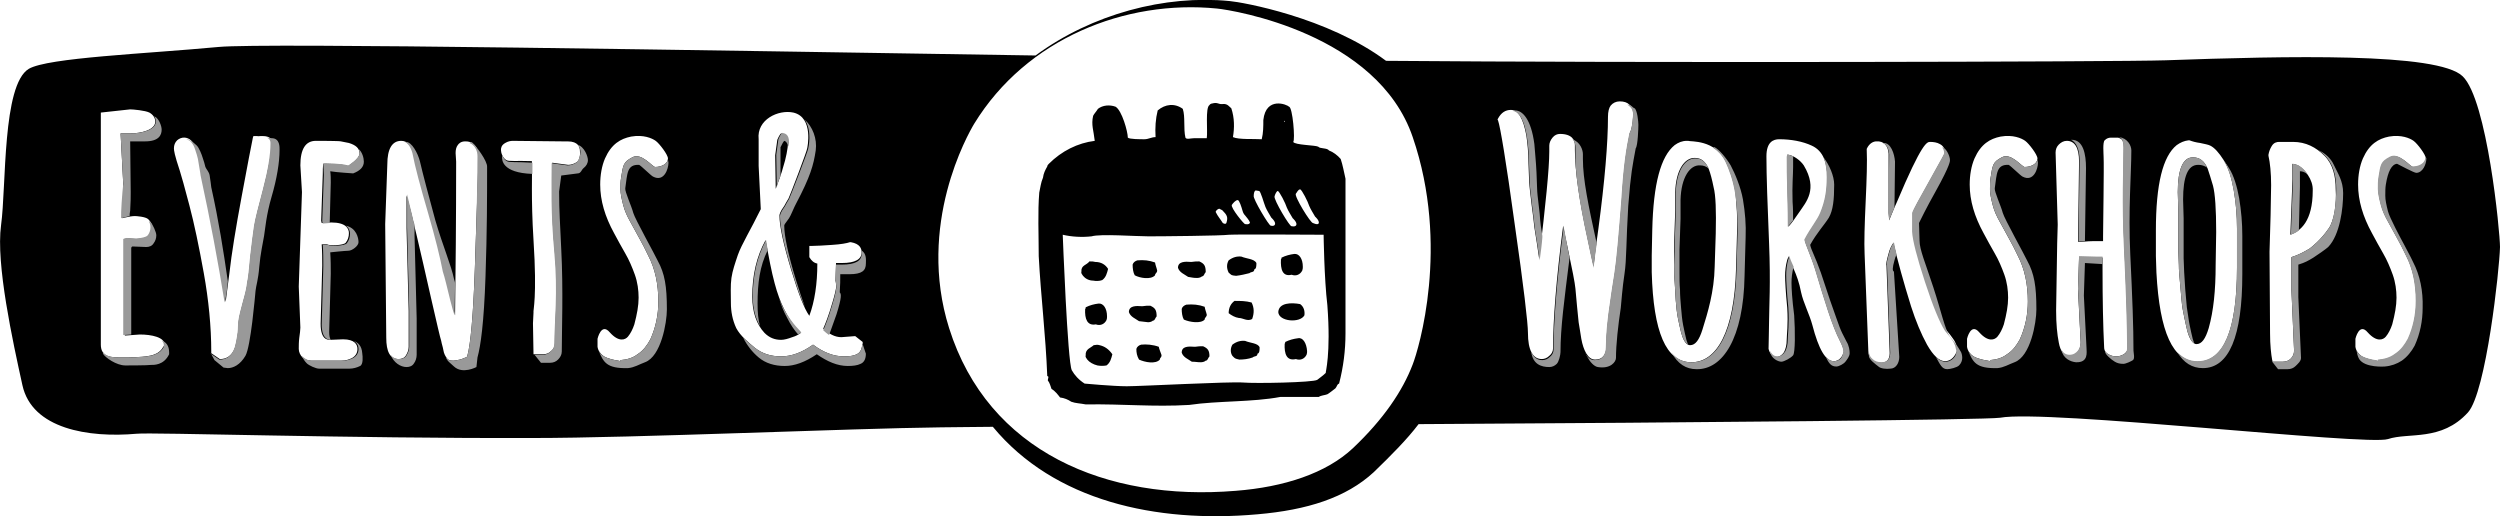 <?xml version="1.0" encoding="utf-8"?>
<!-- Generator: Adobe Illustrator 24.3.0, SVG Export Plug-In . SVG Version: 6.00 Build 0)  -->
<svg version="1.1" id="Layer_1" xmlns="http://www.w3.org/2000/svg" xmlns:xlink="http://www.w3.org/1999/xlink" x="0px" y="0px"
	 viewBox="0 0 468.6 96.8" style="enable-background:new 0 0 468.6 96.8;" xml:space="preserve">
<style type="text/css">
	.st0{display:none;fill:#999999;}
	.st1{fill:#999999;}
</style>
<path d="M338.1,31c-0.6-0.9-1.9-1.9-3-2l-0.1,0.5c0,1.5,0,3.9,0.1,7c0.1,2.6,0.1,4.6,0.1,6c0.6-0.6,1.2-1.5,2.1-2.8
	C338.5,37.9,340.8,35.5,338.1,31z M413.8,31.6c-0.6-1.4-1.5-2.1-2.7-2.1H411c-1.8,0-2.8,2.2-2.8,6.5l0.1,3.5l0,5.8
	c0,0.5,0,1.1,0,1.7l0.1,2.6c0,1.1,0.1,2.1,0.2,3.2c0.1,1.1,0.2,2.2,0.3,3.4c0.1,1.2,0.3,2.3,0.5,3.2s0.4,1.9,0.6,2.7
	c0.3,1.1,0.9,2.4,1.7,2.4c1,0,1.7-1,2.3-3c0.9-3.2,1.3-7.1,1.3-11.8l0.1-6.2c0-4.3-0.2-7.2-0.6-8.7
	C414.4,33.5,414.1,32.4,413.8,31.6z M320.3,31.7c-0.6-1.4-1.4-2.1-2.6-2.1l-0.1,0c-1.8,0-3.5,2.2-3.6,6.5l0,3.5l-0.2,5.8
	c0,0.5,0,1.1,0,1.7l0,2.6c0,1.1,0,2.2,0.1,3.2c0.1,1.1,0.1,2.2,0.2,3.4c0.1,1.2,0.2,2.3,0.4,3.3c0.2,1,0.4,1.9,0.6,2.7
	c0.3,1.1,0.8,2.4,1.7,2.4c1,0,1.7-1,2.3-2.9c1-3.2,2.2-7.1,2.3-11.8l0.2-6.2c0.1-4.3,0-7.2-0.4-8.7
	C320.9,33.6,320.6,32.5,320.3,31.7z M147,58c-0.7-1.4-1.3-3-1.8-4.9c-0.6-2.2-1.1-4.9-1.7-8.1c-1.7,3.1-2.5,6.6-2.5,10.6
	c0,2.9,0.8,5.2,2.3,6.8c0.9,0.9,1.9,1.3,3.1,1.3c0.6,0,1.3-0.2,2.1-0.5c0.7-0.2,1.2-0.5,1.6-0.8c-0.2-0.2-0.5-0.6-1-1.1
	C148.4,60.5,147.7,59.4,147,58z M461.6,14.3c-4.6-4.5-33-3.8-55.7-3c-8.6,0.3-100.6,0.5-146.1,0.1c-11-8.2-27-11-29.3-11.2
	c-12.1-1.2-25.8,2.4-36.4,10.2C130.6,9.4,49.6,8,41,8.8c-13.9,1.3-32,2-35.6,4.1c-5,3-4.2,22-5.2,29.3c-1,7.3,2.2,21.8,4,30
	c1.8,8.2,12.4,9.9,21.4,9.1c2.8-0.3,39.7,0.9,74.2,0.8c19.2,0,59.4-1.8,76.6-2c3,0,6.2-0.1,9.7-0.1c11.5,13.9,30.6,18.1,49.6,16.4
	c9.3-0.8,16.6-3.1,21.8-7.9c3.3-3.2,6.2-6.1,8.4-9c53.1-0.3,106.3-0.8,109-1.2c8.6-1.6,68.8,5.3,72.7,4c3.9-1.3,10,0.5,15-5
	c3.4-3.8,5.9-26.8,6-31C468.6,43.5,466.2,18.7,461.6,14.3z M30.6,65c-0.3,0.6-0.8,1.1-1.6,1.4c-0.8,0.4-2.6,0.5-2.8,0.5
	c-0.5,0-1.2,0.1-2,0.1h-1.9c-1.7,0-2.7-0.3-3.1-1.1c-0.2-0.3-0.3-0.8-0.3-1.3V21.1l5.5-0.6c0.5,0,2.8,0.2,3.6,0.6
	c0.7,0.4,1.1,1,1.1,1.7c0,1.6-2.8,2.2-4.6,2.2L22.8,25c-0.1,0-0.2,0-0.2,0l0.5,9.5c0,0.8,0,2-0.1,3.5c-0.1,1.2-0.1,2.2-0.1,2.9
	c0.1,0,0.3-0.1,0.4-0.1c0.9-0.2,1.5-0.3,2-0.3c0.2,0,2,0.1,2.5,0.6c0.4,0.4,0.7,0.9,0.7,1.5c0,0.6-0.2,1.1-0.5,1.5
	c-0.5,0.6-2.1,0.7-2.4,0.7h0l-1.5-0.1c-0.3,0-0.5,0.1-0.7,0.2v18c2.7-0.2,2.8-0.2,2.8-0.2c2.2,0,4.7,0.5,4.7,2L30.6,65z M49.4,35.3
	c-0.9,3.4-1.5,5.7-1.7,7c-0.2,1.2-0.4,3.1-0.7,5.5c-0.2,2.4-0.4,4.2-0.6,5.1c-0.1,1-0.4,2.2-0.8,3.6c-0.4,1.4-0.6,2.4-0.7,2.8
	c-0.1,0.5-0.2,1.1-0.2,1.8c0,0.8-0.1,1.4-0.2,2c-0.1,0.6-0.2,1.2-0.4,1.9c-0.6,1.9-1.9,2.3-2.8,2.3h-0.1l-1.6-1.1v-0.2
	c0-4.8-0.5-9.8-1.4-14.8c-0.9-5-1.8-9.3-2.7-12.7c-0.9-3.4-1.5-5.6-1.8-6.5c-1-3-1.1-3.8-1.1-4.2c0-0.6,0.2-1.1,0.6-1.5
	c0.8-0.7,1.9-0.7,2.7,0.1c0.4,0.4,0.7,0.9,0.9,1.6c0.2,0.6,0.4,1.2,0.5,1.7c0.1,0.5,0.2,1.1,0.3,1.8c0.1,0.7,0.2,1.1,0.2,1.3
	c1.8,8.3,3.3,16.3,4.5,23.8c0.2-1.4,0.4-3.3,0.7-5.4c0.4-3.6,1.2-8.5,2.3-14.4c1.1-5.9,1.8-9.6,2.1-11l0.1-0.3h1.7
	c1.5,0,1.8,0.7,1.8,1.2C50.8,29,50.3,31.9,49.4,35.3z M60.5,32.7l-0.3,8.6c0,0,0,0.2,0.1,0.5l1.8-0.1c0,0,0,0,0,0
	c2.7,0,3.3,1.1,3.3,2c0,0.7-0.2,1.3-0.6,1.8c-0.4,0.5-3,0.6-3.5,0.3h-1c0.1,1.4,0.1,2.7,0.1,4l-0.3,10.9c0,3,1.3,3,1.8,3l2.4-0.1h0
	c2.2,0,2.7,1,2.7,1.8c0,0.7-0.3,1.3-1,1.7c-0.6,0.3-1.2,0.5-2,0.5h-5.7c-0.6,0-1.1-0.2-1.6-0.6c-0.4-0.4-0.7-1-0.7-1.6
	c0-0.6,0-1.3,0.1-2.1c0.1-0.8,0.2-1.4,0.2-1.9l-0.3-7.7L56.6,36l-0.3-5c0-3.1,1-4.6,2.9-4.6c0.5,0,4.4,0,4.7,0.1
	c0.5,0.1,1,0.2,1.5,0.3c1.3,0.4,2,1,2,2c0,1-2.1,2.3-2.1,2.3l-0.1,0c-1.2-0.4-4.4-0.4-4.6-0.4C60.5,31.3,60.5,32,60.5,32.7z
	 M89,50.5c-0.3,8.7-0.8,14-1.4,16.2l-0.1,0.2L87.3,67c-0.1,0-0.2,0.1-0.5,0.2c-0.3,0.1-0.5,0.2-0.6,0.2c-0.5,0.1-0.9,0.2-1.2,0.2
	c-0.6,0-1-0.1-1.2-0.4c-0.3-0.4-0.6-0.9-0.7-1.6c-0.1-0.6-0.3-1.1-0.4-1.7c-0.2-0.6-0.8-3.2-1.9-8c-2.1-9.3-3.6-15.8-4.6-19.3v6.2
	l0.4,15.5V65c0,0.6-0.2,1.1-0.5,1.6c-0.3,0.5-0.8,0.7-1.4,0.7c-1.6,0-2.3-1.4-2.3-4L72.2,42l0.4-11.2c0-2.9,0.9-4.4,2.6-4.4
	c1.1,0,1.8,0.8,2.3,2.3c0.5,2.6,1.5,6.3,2.9,11.1c1.4,4.8,2.3,8.5,2.8,11.1c0.4,1.2,0.8,3,1.4,5.4c0.2,1,0.5,2,0.7,2.8
	c0.1-8.1,0.2-17.8,0.2-28.8l-0.1-1.6c0-0.6,0.1-1.1,0.4-1.5c0.2-0.3,0.6-0.7,1.4-0.7c0.6,0,1,0.1,1.4,0.4c0.7,0.5,1.1,1.3,1.1,2.3
	C89.5,34.8,89.3,41.9,89,50.5z M108.1,30.4c-0.5,0.3-1,0.5-1.6,0.5l-3-0.4l0,0.3c0,3.7-0.2,8.9,0.5,16.4c0.7,7.5,0,13.3,0,17.1
	c0,0.6-0.2,1.1-0.7,1.5c-0.4,0.4-0.9,0.6-1.5,0.6H100l-0.1-5.8l0.1-2c-0.1-0.5,0.7-2.7,0-13.6c-0.5-8-0.2-12.6-0.3-14.8
	c-2.9-0.1-4.4,0.1-4.8-0.2c-0.7-0.4-1-1.4-1-1.9c0-0.4,0.1-0.9,0.8-1.3c0.5-0.3,1-0.4,1.4-0.4l9.4,0.1l0.9,0c2,0,2.3,1.1,2.3,1.8
	C108.8,29.1,108.6,30.1,108.1,30.4z M122.8,31.3c-0.5,0-2.6-2.8-4.3-1.8c-1.7,0.9-1.7,1.4-2.1,3.9c-0.1,0.6-0.1,1.3-0.1,2.1
	c0,0.8,0.2,1.7,0.5,2.9c0.3,1.2,0.8,2.2,1.3,3.1c0.5,0.9,1.1,2,1.7,3.1c0.6,1.1,1.2,2.2,1.7,3.3c1.3,2.5,1.9,5.4,1.9,8.6
	c0,2.5-0.5,4.9-1.5,7.1c-0.6,1.1-1.3,2.1-2.4,2.8c-0.9,0.7-2,1-3.2,1.1v0.2l-0.4-0.1c-0.8-0.1-2-0.4-2.7-0.8
	c-0.7-0.5-1.1-1.1-1.2-1.8l0-1.5c0,0,0.7-3.1,2.3-1.2c1.7,1.9,2.9,1.4,3.4,0.8c0.5-0.6,0.9-1.4,1.2-2.3c0.5-1.9,0.8-3.5,0.8-5
	c0-1.4-0.2-2.9-0.7-4.3c-0.5-1.4-1.1-2.8-1.8-4c-0.7-1.2-1.4-2.5-2.1-3.8c-1.7-3.1-2.6-6.1-2.6-9.1c0-1.8,0.3-3.5,0.9-4.9
	c1.2-2.7,2.9-3.7,4.9-4.1c2.3-0.4,3.9,0.3,4.6,0.8c0.7,0.5,2.3,2.6,2.3,3.3C125.2,30.7,124,31.3,122.8,31.3z M161.6,64.5
	c0,1.2-0.6,1.7-1,1.9c-0.6,0.3-1.4,0.4-2.4,0.4c-1.9,0-3.8-0.7-5.8-2.2c-2.1,1.5-4.1,2.2-6,2.2c-1.9,0-3.5-0.5-4.9-1.6
	c-1.3-1.1-2.7-2.2-3.5-3.7c-0.7-1.5-1-3.1-1-4.7c0-1.6-0.1-3.3,0.1-4.7c0.2-1.4,0.7-2.8,1.2-4.3c0.7-2,2.5-4.9,4.3-8.6l-0.4-8.1v-5
	c-0.4-3.7,3.7-5.6,6.5-5c3.9,0.9,2.6,6.7,2.6,6.7c0,0.4-3.2,8.8-3.5,9.4c-0.3,0.5-0.6,1-0.8,1.4c-0.8,1.1-0.9,1.6-0.9,1.8
	c0,1.9,0.7,5.3,2.2,10.2c1.3,4.3,2.4,7.2,3.4,8.6c1-2.7,1.5-6,1.5-9.8c-0.6-0.1-1.1-0.5-1.5-1.2l0-0.2v-1.9h0.4c1,0,2.3-0.1,3.9-0.2
	c1.6-0.1,2.7-0.3,3.3-0.5l0.1,0l0.1,0c1.7,0.3,2,1.2,2,1.9c0,1.3-1.2,2-3.7,2h-1.1c0,1-0.1,2.2-0.1,3.4c0,0,0,0,0,0
	c0.2,0.3,0.4,0.8-0.6,4.1c-0.7,2.4-1.3,3.9-1.7,4.8c1.1,1,2.2,1.6,3.4,1.6l2.6-0.2l1.4,1.1V64.5z M264.8,68.3
	c-1.9,5-5.5,10.3-11.2,15.7c-5,4.7-12.9,7.3-22,8c-24.2,2-46.4-7.3-53.7-30.5c-6.1-19.4,3.5-36.3,4.7-38.3
	c9.8-16,28.4-23.3,45.5-21.6c3.1,0.3,30.1,4.7,36.7,24.1C271.8,46.1,265.9,65.5,264.8,68.3z M305.5,24.9c-0.6,3-1.1,5.9-1.5,12.5
	c-0.5,6.5-0.9,11.1-1.3,13.7c-0.4,2.6-0.7,4.4-0.8,5.3c-0.5,3.3-0.8,6.2-0.8,8.6c0,0.7-0.2,1.3-0.5,1.7c-0.4,0.5-0.9,0.7-1.6,0.7
	c-0.7,0-1.2-0.4-1.7-1.2c-0.4-0.7-0.7-1.6-0.9-2.7c-0.2-1.1-0.3-2.1-0.5-3.1c-0.1-1-0.2-2-0.3-3c-0.1-1-0.2-2.1-0.3-3.3
	c-0.1-1.1-0.6-3.6-1.4-7.4c-0.4-1.8-0.7-3.3-0.9-4.4c-1.3,10-1.9,17.8-1.9,23c0,0.5-0.2,1-0.7,1.4c-0.4,0.4-0.9,0.6-1.4,0.6
	c-1.7,0-2.6-1.7-2.6-4.9c0-1.8-0.8-8.7-2.5-20.5c-1.6-11.7-2.7-18.2-3.1-19.3l-0.1-0.2l0.1-0.2c0.6-1.1,1.4-1.6,2.4-1.6
	c1.4,0,2.3,1.6,2.9,4.8c0.2,1.4,0.4,3.2,0.4,5.3c0.1,2.1,0.1,3.5,0.2,4.3c0.1,0.8,0.2,2,0.4,3.5c0.2,1.6,0.4,2.9,0.5,4.1
	c0.3,1.8,0.6,3.8,0.9,5.9c1.2-10.1,1.9-16.9,1.9-20.1v-1.1c0-0.5,0.2-1,0.6-1.5c0.4-0.5,0.9-0.7,1.4-0.7c2.3,0,2.8,1.2,2.8,2.1v0.9
	c0,3.8,0.8,9.5,2.4,16.7c0.4,2,0.8,3.7,1.1,5.1c0.2-1.9,0.5-4.2,0.9-7c1.2-9,1.8-16.1,1.8-21c0-1,0.2-1.7,0.5-2.1
	c0.4-0.5,1-0.8,1.7-0.8c0.8,0,1.4,0.2,1.8,0.6c0.5,0.4,0.7,0.9,0.7,1.5C306.2,21.4,306,24.1,305.5,24.9z M325.6,43.2l-0.2,7.2
	c-0.3,11.7-3.6,17.6-8.5,17.5c-4.6-0.1-7-5.6-7.3-16.9c0-1,0-2.1,0-3.1l0.1-4.8c0.2-8.7,1.6-13.8,4.2-15.9c0.7-0.5,1.4-0.8,2.3-0.8
	l0.1,0l0.1,0c0.5,0.2,5-0.3,7.1,3.9c0.7,1.5,1.4,3.4,1.8,5.8C325.5,38.5,325.7,40.9,325.6,43.2z M345,67.1c-0.3,0.4-0.8,0.6-1.3,0.6
	c-1.5,0-2.8-2.2-4-6.8c-0.5-1.9-1.7-4.2-2.1-6.1c-0.7-3.7-2.1-5.5-2.4-6.8c0,0.2-0.1,0.5-0.2,0.7c-0.3,1.1-0.4,2.1-0.4,3
	c0,0.9,0.1,3,0.4,6c0.2,3.1-0.1,5.1-0.1,6c0,1-0.2,1.7-0.5,2.3c-0.4,0.6-0.9,0.9-1.4,0.9c-0.5,0-1.2-0.3-1.5-1.5
	c0-1.6,0.1-3.4,0.1-5.5c0-2.1,0.3-6.9,0-14.2c-0.3-7.3-0.5-12.8-0.5-16.4c0-2.7,1.3-3.2,2.4-3.2c2.2,0,4.4,0.4,6.1,1.2
	c2.2,1,2.9,3.3,2.9,6c0,2.8-0.4,4.6-1.2,6.6c-0.6,1.5-1.8,2.8-3,5.1c0.2,1,1.2,3,2,5.6c1.8,6,3.2,10.6,4.6,13.3
	c0.4,0.8,0.7,1.5,0.7,2C345.5,66.3,345.3,66.8,345,67.1z M366,67.1c-0.4,0.4-0.9,0.6-1.4,0.6c-1.1,0-2.2-1-3.4-3.1
	c-1.1-2-2.1-4.4-3-7.2c-1.4-4.5-2.5-8.5-3.3-11.9c-0.4,0.6-0.7,1.2-0.9,2c-0.4,1.4-0.5,2-0.4,2.3l0.6,16.4c0,1.1-0.5,1.8-1.6,1.8
	c-0.7,0-1.3-0.2-1.7-0.6c-0.5-0.4-0.7-0.9-0.7-1.6l-0.7-18.2c-0.1-2.2,0-5.5,0.2-9.8c0.2-4.3,0.3-7.5,0.2-9.7l0-0.2
	c0.5-1.1,1.3-1.4,1.8-1.4c1.4-0.1,2.2,0.8,2.3,2.3l0,0L354,39.9l0.1,1.4c0.3-0.7,0.7-1.8,1.4-3.3c4.8-11.4,5.7-11.4,6.3-11.4
	c0.6,0,1.3,0.1,1.8,0.4c0.6,0.3,0.9,0.8,1,1.5c0,0.2,0,0.2-2.9,5.4c-1.8,3.2-2.9,5.2-3.1,5.8l0,3.5c0.1,1.7,0.9,4.8,2.4,9.4
	c1.5,4.6,2.8,7.7,3.7,9.1c0.1,0.2,0.4,0.5,0.8,1c0.4,0.6,0.8,1,1,1.5c0.2,0.4,0.3,0.9,0.4,1.4C366.6,66.3,366.4,66.7,366,67.1z
	 M379.5,31.3c-0.5,0-2.6-2.8-4.3-1.8c-1.7,0.9-1.7,1.4-2.1,3.9c-0.1,0.6-0.1,1.3-0.1,2.1c0,0.8,0.2,1.7,0.5,2.9
	c0.3,1.2,0.8,2.2,1.3,3.1c0.5,0.9,1.1,2,1.7,3.1c0.6,1.1,1.2,2.2,1.7,3.3c1.3,2.5,1.9,5.4,1.9,8.6c0,2.5-0.5,4.9-1.5,7.1
	c-0.6,1.1-1.3,2.1-2.4,2.8c-0.9,0.7-2,1-3.2,1.1v0.2l-0.4-0.1c-0.8-0.1-2-0.4-2.7-0.8c-0.7-0.5-1.1-1.1-1.2-1.8l0-1.5
	c0,0,0.7-3.1,2.3-1.2c1.7,1.9,2.9,1.4,3.4,0.8c0.5-0.6,0.9-1.4,1.2-2.3c0.5-1.9,0.8-3.5,0.8-5c0-1.4-0.2-2.9-0.7-4.3
	c-0.5-1.4-1.1-2.8-1.8-4c-0.7-1.2-1.4-2.5-2.1-3.8c-1.7-3.1-2.6-6.1-2.6-9.1c0-1.8,0.3-3.5,0.9-4.9c1.2-2.7,2.9-3.7,4.9-4.1
	c2.3-0.4,3.9,0.3,4.6,0.8c0.7,0.5,2.3,2.6,2.3,3.3C381.9,30.7,380.7,31.3,379.5,31.3z M398.1,66.4c-0.4,0.2-0.8,0.4-1.4,0.4
	c-0.5,0-1-0.1-1.5-0.4c-0.7-0.4-0.8-0.9-0.8-1.3c-0.2-4-0.3-8.9-0.3-14.7l0-2.1c-0.3,0-0.6,0-1,0l-3.4-0.1l-0.2,6.1l0.5,9.9
	c0,0.7-0.2,1.3-0.5,1.7c-0.4,0.5-0.9,0.8-1.6,0.8c-1,0-1.7-0.8-2-2.5c-0.3-1.5-0.5-3.5-0.5-6l0.2-12.6l0.1-3.5l-0.4-13.5
	c0-0.6,0.2-1.1,0.6-1.5c0.4-0.4,0.9-0.7,1.5-0.7c1.5,0,2.3,1.3,2.3,3.9v0l-0.2,15c0.7,0.1,1.6-0.1,2.8-0.1h1.9v-0.9
	c0-1.8,0.2-13.1,0.1-14.9c0-0.6-0.2-2.7,0.2-3.1c0.4-0.4,0.8-0.5,1.2-0.5c0.2,0,0.5,0,0.6,0c0.2,0,0.4,0,0.6,0
	c0.2,0,0.4,0.1,0.6,0.2c0.4,0.2,0.6,0.8,0.6,1.7c0,4.2-0.3,10.6,0.1,18.9c0.4,8.3,0.6,14.7,0.6,18.9
	C398.8,65.7,398.5,66.1,398.1,66.4z M419.3,50.2c0,11.7-2.5,17.6-7.4,17.6c-4.6,0-7.1-5.5-7.7-16.7c0-1-0.1-2.1-0.1-3.1l0-4.8
	c0-8.7,1.3-13.9,3.9-16c0.7-0.5,1.4-0.8,2.2-0.9l0.1,0l0.1,0c0.5,0.2,1.2,0.4,2,0.5c0.9,0.2,1.5,0.3,1.9,0.5
	c0.8,0.4,1.6,1.3,2.5,2.7c0.9,1.4,1.5,3.4,1.9,5.7c0.4,2.3,0.6,4.7,0.6,7.1V50.2z M436.5,42.8c-1.5,2.2-3.2,3.5-3.6,3.8
	c-1,0.6-2.1,1.2-3.4,1.6v6.1l0.5,11.4c0,0.6-0.2,1.1-0.6,1.5c-0.4,0.4-0.9,0.6-1.5,0.6H426l-0.1-0.3c-0.2-1.1-0.4-2.8-0.4-5
	l-0.1-15.3l0.2-6.8l0.1-5.7c0-2.3-0.2-4.2-0.5-5.5l0-0.1l0-0.1c0.1-0.6,0.3-1.1,0.6-1.6c0.4-0.7,1-0.8,1.4-0.8h2.6
	c2.4,0,4.3,1,5.9,2.6c1.6,1.6,2.1,3.9,2.1,6.2C438,38.2,437.5,41.4,436.5,42.8z M452.3,31.3c-0.5,0-2.6-2.8-4.3-1.8
	c-1.7,0.9-1.7,1.4-2.1,3.9c-0.1,0.6-0.1,1.3-0.1,2.1c0,0.8,0.2,1.7,0.5,2.9c0.3,1.2,0.8,2.2,1.3,3.1c0.5,0.9,1.1,2,1.7,3.1
	c0.6,1.1,1.2,2.2,1.7,3.3c1.3,2.5,1.9,5.4,1.9,8.6c0,2.5-0.5,4.9-1.5,7.1c-0.6,1.1-1.3,2.1-2.4,2.8c-0.9,0.7-2,1-3.2,1.1v0.2
	l-0.4-0.1c-0.8-0.1-2-0.4-2.7-0.8c-0.7-0.5-1.1-1.1-1.2-1.8l0-1.5c0,0,0.7-3.1,2.3-1.2c1.7,1.9,2.9,1.4,3.4,0.8
	c0.5-0.6,0.9-1.4,1.2-2.3c0.5-1.9,0.8-3.5,0.8-5c0-1.4-0.2-2.9-0.7-4.3c-0.5-1.4-1.1-2.8-1.8-4c-0.7-1.2-1.4-2.5-2.1-3.8
	c-1.7-3.1-2.6-6.1-2.6-9.1c0-1.8,0.3-3.5,0.9-4.9c1.2-2.7,2.9-3.7,4.9-4.1c2.3-0.4,3.9,0.3,4.6,0.8c0.7,0.5,2.3,2.6,2.3,3.3
	C454.7,30.7,453.5,31.3,452.3,31.3z M430.9,31.1c-0.3-0.2-0.7-0.3-1.2-0.4v2.9l-0.4,10.4c1.9-0.7,4.2-2.5,4.2-8.3
	C433.6,33.6,431.9,31.7,430.9,31.1z M146.8,31.3c0.5-1.5,0.9-3.6,0.9-4.5c0-1.5-0.7-1.7-1.3-1.8c-0.2,0.2-0.4,0.5-0.7,1.2l-0.4,2.9
	l0.1,6.3C145.7,34.6,146.6,32.2,146.8,31.3z M217.2,65c-1.1-0.4-2.3-0.5-3.3-0.4c-0.4,0.1-0.8,0.4-0.9,0.8c0,0.7,0.1,1.3,0.5,2
	c1.1,0.5,3.1,0.9,3.9,0c0-0.4,0.4-0.4,0.3-0.9C217.5,65.9,217.3,65.5,217.2,65z M234.7,59.8c0.4-1.1,0.4-2.1-0.1-3.1
	c-1.1-0.3-2.1-0.3-3.2-0.3c-0.7,0.5-1.1,1.3-1.1,2.3c0.5,0.4,1.2,0.8,1.9,0.9C233,59.6,233.8,60.3,234.7,59.8z M233.4,63.9
	c-0.8-0.1-1.6,0.1-2.4,0.7c-0.4,0.7-0.4,1.5,0,2.1c0.5,0.5,0.4,0.5,1.3,0.7c0.8,0,1.7-0.1,2.5-0.4c0.3-0.3,0.9-0.1,0.9-0.7
	c0.4-0.1,0.4-0.7,0.4-1.2C235.8,64.3,234.3,64.3,233.4,63.9z M231.7,51.7c0.9-0.1,1.7-0.3,2.5-0.5c0.3-0.3,0.9-0.1,0.9-0.7
	c0.4-0.1,0.4-0.7,0.4-1.2c-0.4-0.8-1.9-0.8-2.8-1.2c-0.8-0.1-1.6,0.1-2.4,0.7c-0.4,0.7-0.4,1.5,0,2.3
	C230.9,51.6,230.7,51.6,231.7,51.7z M244.5,59.1c0.1-0.8-0.1-1.6-0.8-2.1c-1.6-0.3-4-0.3-4.1,1.5C239.7,60.3,243.7,60.6,244.5,59.1z
	 M249.1,28.2c-0.3-0.5-1.7-0.3-2-0.7c-0.5-0.3-4.4-0.3-4.7-0.9c0.4-0.3-0.1-6.6-0.8-6.6c-0.3-0.4-4.3-2-4.8,2.5c0,1.2,0,2.4-0.3,3.6
	c-1.5-0.1-4.3,0.1-5.4-0.4c0.3-1.7,0.3-3.6-0.3-5.4c-0.4-0.3-0.7-0.9-1.6-0.8s-0.9-0.4-2-0.1c-0.1,0-0.4,0.1-0.5,0.3
	c-0.8,0.5-0.3,4.8-0.5,6.2h-2.3c-0.7,0-1.5,0.3-1.7-0.1c-0.4-1.7,0-3.9-0.5-5.4c-1.5-1.1-3.3-0.9-4.7,0.3c-0.4,1.6-0.5,3.2-0.4,5
	c-0.8,0-1.3,0.4-2.1,0.4c-0.8,0-2.8,0-3.1-0.3c0-1.1-1.1-5.1-2.3-5.8c-1.1-0.4-2.4-0.3-3.3,0.4c-0.3,0.5-0.7,0.9-0.9,1.3
	c-0.4,1.7,0.1,2.8,0.3,4.7c-3.2,0.4-6.2,1.9-8.6,4.3c-0.1,0.1-0.3,0.3-0.3,0.5c-0.4,0.7-0.7,1.3-0.8,2.1c-0.4,0.9-0.5,1.9-0.7,2.8
	c-0.3,3.6-0.1,7.9-0.1,11.9c0.4,7.6,1.3,14.7,1.6,22.5c0.4,0,0.1,0.5,0.1,0.8c0.4,0.5,0.5,1.1,0.7,1.6c0.7,0.4,1.2,1.1,1.6,1.6
	c0.8,0.1,1.5,0.4,2.1,0.8c0.8,0.3,1.7,0.3,2.7,0.5c7.2-0.1,12.6,0.5,19.4,0.1c5.4-0.8,11.8-0.5,17.1-1.5h7.2
	c0.4-0.3,1.1-0.3,1.6-0.5c0.5-0.3,1.1-0.8,1.5-1.1c0.3-0.3,0.3-0.8,0.7-0.9c0.8-3.1,1.2-6.2,1.2-9.4V33.5c-0.3-1.3-0.5-2.5-0.9-3.7
	C250.7,29.1,249.9,28.5,249.1,28.2z M242.9,36.3c0.2-0.2,0.4-0.8,0.8-0.8c0.3,0,1.5,2.4,1.7,3.1c0.3,0.7,0.7,1.3,1.1,2
	c0,0,0.8,0.7,0.7,1.2c-0.1,0.5-1.1,0-1.1,0C245.7,41.9,242.5,36.7,242.9,36.3z M240.8,22.7c0.1,0.1-0.1,0.3-0.1,0.1
	S240.8,22.6,240.8,22.7z M239.5,35.8c0.3,0,1.5,2.4,1.7,3.1c0.3,0.7,0.7,1.3,1.1,2c0,0,0.8,0.7,0.7,1.2c-0.1,0.5-0.9,0.3-0.9,0.3
	c-0.3,0.2-3.4-5-3.2-5.6C239,36.4,239.3,35.8,239.5,35.8z M235.4,35.7l0.6,0.1c0.3,0,0.9,2.3,1.2,3c0.3,0.7,0.7,1.3,1.1,2
	c0,0,0.8,0.7,0.7,1.2c-0.1,0.5-0.8,0.3-0.8,0.3c-0.3,0.1-3.4-5.1-3.2-5.6C235,36.3,235.1,35.7,235.4,35.7z M230.9,38.4
	c0.2-0.3,0.7-0.9,1.1-0.9c0.3,0,0.7,1.3,0.9,2c0.1,0.4,0.3,0.7,0.5,0.9c0.3,0.4,0.7,0.8,0.9,1.3c-0.1,0.5-0.9,0.3-0.9,0.3
	C233.3,42.2,230.6,38.9,230.9,38.4z M228.7,39.2l0.4,0.2c0.9,0.9,1.1,1.3,0.8,2.3c-0.1,0.5-0.7,0.1-0.7,0.1c-0.5-0.8-0.9-1.2-1.3-2
	C227.7,39.6,228.5,38.9,228.7,39.2z M248.5,69.9c-0.5,0.5-1.1,0.9-1.6,1.3c-0.8,0.5-11.6,0.7-13.9,0.5s-19.3,0.7-21.8,0.7
	c-2.5,0-7.9-0.5-7.9-0.5c-1.1-0.7-1.9-1.6-2.4-2.5c-0.8-1.5-1.7-25.4-1.7-25.4c1.7,0.4,3.6,0.5,5.4,0.3c1.7-0.5,8.2,0,10.7,0
	c2.5,0,13.6-0.1,15.1-0.3c1.5-0.1,17.7,0,17.7,0s0.1,8.2,0.7,13.2C249.5,66.5,248.4,69.9,248.5,69.9z M206.6,52.5
	c0.7-0.5,0.9-1.3,1.1-2.1c-0.5-0.8-1.3-1.3-2.4-1.3c-0.4-0.1-0.5-0.1-1.1-0.1c-0.5,0.7-1.6,0.7-1.5,1.9c-0.1,0.3,0.1,0.5,0.3,0.8
	c0.4,0.5,1.1,0.9,1.9,0.9C205.4,52.7,206.1,52.7,206.6,52.5z M243.3,63.4c-0.8,0.1-1.6,0.3-2.4,0.7c0,0.1,0,0.3-0.1,0.3
	c-0.1,2,0.4,3.3,2.1,2.9c0.8,0.3,1.6,0,2-0.8c0.1-0.3,0.1-0.4,0.1-0.7C244.9,64.3,244.2,63.2,243.3,63.4z M225.5,64.9
	c-0.5,0-0.9,0-1.5,0.1c-1.3-0.1-2.5-0.1-2.5,1.1c0.3,0.9,1.2,1.2,1.9,1.7c0.8,0,0.9,0.1,1.7,0.1c0.3,0,0.7-0.1,0.9-0.3
	c0.4,0,0.4-0.5,0.7-0.8C226.7,65.7,226.4,65.3,225.5,64.9z M242.1,51.5c0.8,0.3,1.6,0,2-0.8c0.1-0.3,0.1-0.5,0.1-0.7
	c0-1.5-0.7-2.5-1.6-2.4c-0.8,0.1-1.6,0.3-2.4,0.7c0,0.1,0,0.3-0.1,0.3C240,50.5,240.4,51.9,242.1,51.5z M206.1,64.7
	c-0.4-0.1-0.5-0.1-1.1,0c-0.5,0.5-1.6,0.7-1.5,1.9c-0.1,0.3,0.1,0.5,0.3,0.8c0.4,0.5,1.1,0.9,1.9,1.1c0.5,0.1,1.2,0.1,1.7,0
	c0.7-0.5,0.9-1.3,1.1-2.1C207.8,65.4,207,64.9,206.1,64.7z M222.4,57.1c-0.4,0.1-0.8,0.4-0.9,0.8c0,0.7,0.1,1.5,0.4,2
	c1.1,0.5,3.2,0.8,3.9,0c0-0.4,0.4-0.5,0.4-0.9c-0.1-0.5-0.3-0.9-0.4-1.5C224.7,57.1,223.6,57,222.4,57.1z M205.4,60.8
	c0.8,0.3,1.6,0,2-0.8c0.1-0.3,0.1-0.4,0.1-0.7c0-1.5-0.7-2.5-1.6-2.4c-0.8,0.1-1.6,0.3-2.4,0.7c0,0.1,0,0.3-0.1,0.3
	C203.3,59.8,203.8,61.1,205.4,60.8z M224.4,52.1c0.3,0,0.7-0.1,0.9-0.3c0.4,0,0.4-0.5,0.7-0.8c0-1.2-0.3-1.6-1.2-2
	c-0.5,0-0.9,0-1.5,0.1c-1.2-0.1-2.5-0.1-2.5,1.1c0.3,0.9,1.2,1.2,1.9,1.7C223.5,52,223.5,52.1,224.4,52.1z M215.2,60.4
	c0.3,0,0.7-0.1,0.9-0.3c0.4,0,0.4-0.5,0.7-0.8c0-1.2-0.3-1.6-1.2-2c-0.5,0-0.9,0-1.5,0.1c-1.2-0.1-2.5-0.1-2.5,1.1
	c0.3,0.9,1.2,1.2,1.9,1.7C214.3,60.3,214.3,60.3,215.2,60.4z M216.5,51.6c0-0.4,0.4-0.4,0.4-0.9c-0.1-0.5-0.3-0.9-0.4-1.5
	c-1.1-0.4-2.1-0.5-3.3-0.4c-0.4,0.1-0.8,0.4-0.9,0.8c0,0.7,0.1,1.5,0.4,2C213.6,52.1,215.7,52.5,216.5,51.6z"/>
<g>
	<path class="st0" d="M379.3,49.1c-0.5-1.1-1.1-2.1-1.7-3.3c-0.6-1.1-1.2-2.2-1.7-3.1c-0.5-0.9-1-1.9-1.3-3.1
		c-0.3-1.2-0.5-2.1-0.5-2.9c0-0.8,0-1.5,0.1-2.1c0.4-2.5,1.1-3.8,2.1-3.9c0.4,0.2,0.9,0.3,1.3,0.3c1.2,0,1.8-0.6,1.8-1.8
		c0-0.7-0.4-1.2-1.1-1.8c-0.7-0.5-1.4-0.7-2.2-0.7c-2,0-3.7,1.4-4.9,4.1c-0.6,1.4-0.9,3.1-0.9,4.9c0,3,0.9,6.1,2.6,9.1
		c0.7,1.3,1.4,2.6,2.1,3.8c0.7,1.2,1.3,2.5,1.8,4c0.5,1.4,0.7,2.8,0.7,4.3c0,1.4-0.3,3.1-0.8,5c-0.3,0.9-0.7,1.7-1.2,2.3
		c-0.5,0.6-1.1,0.9-1.7,0.9l-3.6-0.5l0,1.5c0.1,0.8,0.5,1.4,1.2,1.8c0.6,0.4,1.4,0.7,2.2,0.8l0.4,0.1v-0.2c1.2-0.1,2.3-0.5,3.2-1.1
		c1-0.7,1.8-1.7,2.4-2.8c1-2.2,1.5-4.6,1.5-7.1C381.2,54.5,380.5,51.6,379.3,49.1z"/>
</g>
<path class="st1" d="M305,19.6C305,19.6,305,19.6,305,19.6c0.1,0.1,0.3,0.2,0.4,0.3c0.5,0.4,0.7,0.9,0.7,1.5c0,0-0.1,2.8-0.7,3.6
	c-0.6,3-1.1,5.9-1.5,12.5c-0.5,6.5-0.9,11.1-1.3,13.7c-0.4,2.6-0.7,4.4-0.8,5.3c-0.5,3.3-0.8,6.2-0.8,8.6c0,0.7-0.2,1.3-0.5,1.7
	c-0.4,0.5-0.9,0.7-1.6,0.7c-0.7,0-1.2-0.4-1.7-1.2c0,0,0-0.1,0-0.1c0.1,0.3,0.2,0.5,0.4,0.8c0.4,0.8,1.2,1.7,1.9,1.8
	c2.4,0.4,3.4-1,3.4-1.7c0-2.5,0.4-6.1,0.9-9.4c0.1-1,0.3-3.8,0.7-6.4c0.4-2.6,0.3-6.2,0.7-12.7c0.5-6.4,0.8-7.5,1.4-10.8
	c0.4-0.5,0.5-3.8,0.5-4.4c0-0.6-0.2-2.7-0.7-3.1C306,20.2,305.8,19.6,305,19.6z M287.7,42.9c0.3,1.8,0.6,3.8,0.9,5.9
	c0.2-1.5,0.4-2.9,0.5-4.3c0-0.1,0-0.2,0-0.3c-0.2-1.1-0.4-2.5-0.5-4.1c-0.2-1.6-0.3-2.8-0.4-3.5c-0.1-0.8-0.1-2.2-0.2-4.3
	c-0.1-2.1-0.3-3.9-0.4-5.3c-0.6-4.6-2.2-6.3-3.6-6.3c-0.1,0-0.3,0-0.4,0.1c1.2,0.2,2.1,1.8,2.6,4.8c0.2,1.4,0.4,3.2,0.4,5.3
	c0.1,2.1,0.1,3.5,0.2,4.3c0.1,0.8,0.2,2,0.4,3.5C287.4,40.4,287.6,41.8,287.7,42.9z M297.6,45.1c0.4,2,0.8,3.7,1.1,5.1
	c0.2-1.3,0.3-2.8,0.6-4.5c0,0,0,0,0,0c-1.6-7.3-2.6-12.1-2.6-15.9v-0.9c0-0.8-0.5-2.3-2-2.8c0.5,0.4,0.6,1,0.6,1.5v0.9
	C295.2,32.2,296,37.8,297.6,45.1z M293.1,42.5c-1.3,10-1.9,17.8-1.9,23c0,0.5-0.2,1-0.7,1.4c-0.4,0.4-0.9,0.6-1.4,0.6
	c-1,0-1.6-0.5-2.1-1.6c0.3,2.4,1.9,2.9,3.4,2.9c0.5,0,1-0.2,1.4-0.6c0.4-0.4,0.7-1.7,0.7-2.2c0-4.6,0.7-9.7,1.7-17.7
	c-0.1-0.5-0.2-1-0.3-1.5C293.6,45.1,293.3,43.6,293.1,42.5z M324.4,31c-0.9-1.5-2.2-3-3-3.4c-0.1-0.1-0.2,0-0.3,0.1
	c0.9,0.6,1.7,1.4,2.3,2.6c0.7,1.5,1.4,3.4,1.8,5.8c0.4,2.4,0.5,4.7,0.5,7.1l-0.2,7.2c-0.3,11.7-3.6,17.6-8.5,17.5
	c-1.5,0-2.7-0.6-3.7-1.8c1.2,2.1,2.7,3.1,4.7,3.1c4.9,0.1,8.8-5.8,9-17.5l0.2-7.2c0.1-2.4-0.1-4.7-0.5-7.1
	C326.3,35.1,325.2,32.5,324.4,31z M313.8,49.7c0,1.1,0,2.2,0.1,3.2c0.1,1.1,0.1,2.2,0.2,3.4c0.1,1.2,0.2,2.3,0.4,3.3
	c0.2,1,0.4,1.9,0.6,2.7c0.2,0.9,0.7,2,1.3,2.3c-0.1-0.3-0.2-0.6-0.3-0.9c-0.2-0.8-0.4-1.7-0.6-2.7c-0.2-1-0.3-2.1-0.4-3.3
	c-0.1-1.2-0.2-2.3-0.2-3.4c-0.1-1.1-0.1-2.1-0.1-3.2l0-2.6c0-0.7,0-1.2,0-1.7l0.2-5.8l0-3.5c0.1-4.3,1.8-6.6,3.6-6.5l0.1,0
	c0.6,0,1.1,0.2,1.6,0.6c-0.6-1.3-1.4-1.9-2.5-1.9l-0.1,0c-1.8,0-3.5,2.2-3.6,6.5l0,3.5l-0.2,5.8c0,0.5,0,1.1,0,1.7L313.8,49.7z
	 M335.8,53c0-0.9,0.1-1.9,0.4-3c-0.4-0.9-0.7-1.5-0.8-2.1c0,0.2-0.1,0.5-0.2,0.7c-0.3,1.1-0.4,2.1-0.4,3c0,0.9,0.1,3,0.4,6
	c0.2,3.1-0.1,5.1-0.1,6c0,1-0.2,1.7-0.5,2.3c-0.4,0.6-0.9,0.9-1.4,0.9c-0.5,0-1-0.2-1.4-1c0,0.1,0,0.1,0,0.2
	c0.2,1.2,1.5,1.8,2.1,1.8c0.5,0,1.8-0.7,2.2-1.2c0.4-0.5,0.4-4.5,0.2-7.5C335.9,56,335.8,54,335.8,53z M343,56.2l-1.7-5.1
	c-1.1-3.1-1.8-4.2-2-5.2c1.2-2.2,2.7-3.8,3.5-5.1c0.8-1.4,1-3.4,1-6.2c0-1.6-0.9-3.7-2-5.1c0.4,1,0.6,2.3,0.6,3.7
	c0,2.8-0.4,4.6-1.2,6.6c-0.6,1.5-1.8,2.8-3,5.1c0.2,1,1.2,3,2,5.6c1.8,6,3.2,10.6,4.6,13.3c0.4,0.8,0.7,1.5,0.7,2
	c0,0.5-0.2,1-0.4,1.3c-0.3,0.4-0.8,0.6-1.3,0.6c-0.6,0-1.1-0.3-1.6-0.9c0.6,1.4,1.1,1.9,2,1.9c0.5,0,1.4-0.5,1.7-0.9
	c0.3-0.4,0.8-1,0.8-1.6c0-0.5-0.1-1.4-0.6-2.2C344.7,61.3,345.1,62.1,343,56.2z M335.1,42.5c0.3-0.3,0.6-0.7,1-1.2
	c0-1,0-2.2-0.1-3.5c-0.1-3.1,0.1-5,0.1-6.5v-2c-0.4-0.2-0.8-0.3-1.1-0.4l-0.1,0.5c0,1.5,0,3.9,0.1,7
	C335.1,39.1,335.1,41.1,335.1,42.5z M376.5,30.9c0.4,0.2,2.2,2,2.6,2.2c2.1,1.1,2.9-1.5,2.9-2.6c0-0.2-0.1-0.4-0.1-0.6
	c-0.2,0.9-1.3,1.4-2.4,1.4c-0.5,0-2.6-2.8-4.3-1.8c-1.7,0.9-1.7,1.4-2.1,3.9c-0.1,0.6-0.1,1.3-0.1,2.1c0,0.8,0.2,1.7,0.5,2.9
	c0.3,1.2,0.8,2.2,1.3,3.1c0.5,0.9,1.1,2,1.7,3.1c0.6,1.1,1.2,2.2,1.7,3.3c1.3,2.5,1.9,5.4,1.9,8.6c0,2.5-0.5,4.9-1.5,7.1
	c-0.6,1.1-1.3,2.1-2.4,2.8c-0.9,0.7-2,1-3.2,1.1v0.2l-0.4-0.1c-0.8-0.1-2-0.4-2.7-0.8c-0.5-0.3-0.8-0.7-1-1.1l0,0
	c0.9,2.2,1.5,3.4,5.5,3.3c1.2-0.1,2.1-0.7,3.2-1.1c3-1.1,4.1-7.4,4.1-9.9c0-4.4-0.4-6.7-1.7-9.1c-0.5-1.1-4.3-7.9-4.6-9
	c-0.3-1.2-1.6-4-1.5-4.6C374.3,32.5,374.2,30.8,376.5,30.9z M355.1,48.8c0.1-0.4,0.2-0.7,0.4-1.1c-0.2-0.8-0.4-1.6-0.5-2.3
	c-0.4,0.6-0.7,1.2-0.9,2c-0.4,1.4-0.5,2-0.4,2.3l0.6,16.4c0,1.1-0.5,1.8-1.6,1.8c-0.7,0-1.3-0.2-1.7-0.6c-0.5-0.4-0.7-0.9-0.7-1.6
	l0-0.2l0,1.2c0,0.7,1.3,1.6,1.8,2c0.4,0.4,1.5,0.5,2.2,0.4c1.1,0,1.7-1.1,1.7-2.2l-1-16C354.7,50.8,354.7,50.2,355.1,48.8z
	 M366.3,64.1c-0.4-0.5-0.7-0.9-0.8-1c-1-1.5-1.6-4.6-3.1-9.2c-1.5-4.6-2.6-7.1-2.6-8.8l-0.1-3.3c0.3-0.6,1.3-2.7,3.1-5.9
	c2.9-5.2,2.7-5.8,2.7-5.9c0-0.7-0.6-2-1.2-2.3c-0.1,0-0.2-0.1-0.3-0.1c0.3,0.3,0.4,0.7,0.4,1.1c0,0.2,0,0.2-2.9,5.4
	c-1.8,3.2-2.9,5.2-3.1,5.8l0,3.5c0.1,1.7,0.9,4.8,2.4,9.4c1.5,4.6,2.8,7.7,3.7,9.1c0.1,0.2,0.4,0.5,0.8,1c0.4,0.6,0.8,1,1,1.5
	c0.2,0.4,0.3,0.9,0.4,1.4c0,0.6-0.2,1-0.6,1.4c-0.4,0.4-0.9,0.6-1.4,0.6c-0.6,0-1.3-0.3-1.9-1c0.9,1.6,1.2,2.4,2.2,2.4
	c0.5,0,1.8-0.3,2.2-0.7c0.4-0.4,0.6-0.9,0.6-1.4c0-0.5-0.1-1-0.4-1.4C367.1,65.2,366.8,64.7,366.3,64.1z M354.1,28.9L354.1,28.9
	l-0.1,11l0.1,1.4c0.2-0.6,0.6-1.4,1-2.4l0.1-8.6c-0.1-1.5-0.8-3.6-2.2-3.5c0,0-0.1,0-0.1,0C353.6,27.1,354,27.8,354.1,28.9z
	 M389.8,30.2L389.8,30.2l-0.2,15c0.3,0.1,0.7,0,1.2,0l0.2-13.7c0-2.6-0.5-5.3-2.7-5.3c-0.1,0-0.1,0-0.1,0
	C389.2,26.7,389.8,28,389.8,30.2z M399.3,47.7c-0.4-8.3,0.2-15.3,0.2-19.5c0-0.9-0.7-2.3-2.3-2.5c0,0,0,0-0.1,0
	c0.1,0,0.2,0.1,0.3,0.1c0.4,0.2,0.6,0.8,0.6,1.7c0,4.2-0.3,10.6,0.1,18.9c0.4,8.3,0.6,14.7,0.6,18.9c0,0.5-0.2,0.9-0.6,1.1
	c-0.4,0.2-0.8,0.4-1.4,0.4c-0.5,0-1-0.1-1.5-0.4c-0.3-0.2-0.5-0.4-0.6-0.6c0,0.1,0,0.1,0,0.2c0,0.4,1.1,1.4,1.8,1.8
	c0.5,0.3,1,0.4,1.6,0.4c0.5,0,1.5-0.5,1.8-0.7c0.4-0.3,0.1-1.4,0.1-1.8C399.9,61.3,399.7,56,399.3,47.7z M394.1,49.5l0-1.4
	c-0.3,0-0.6,0-1,0l-3.4-0.1l-0.2,6.1l0.5,9.9c0,0.7-0.2,1.3-0.5,1.7c-0.4,0.5-0.9,0.8-1.6,0.8c-0.6,0-1.2-0.3-1.5-1c0,0,0,0.1,0,0.1
	c0.3,1.6,1.7,2.2,2.7,2.3c2.4,0.1,2-1.9,2-2.6l-0.5-9.9l0.2-6.1L394.1,49.5z M408.3,45.3c0,0.5,0,1.1,0,1.7l0.1,2.6
	c0,1.1,0.1,2.1,0.2,3.2c0.1,1.1,0.2,2.2,0.3,3.4c0.1,1.2,0.3,2.3,0.5,3.2s0.4,1.9,0.6,2.7c0.3,0.9,0.7,2,1.3,2.3
	c-0.1-0.3-0.2-0.6-0.3-0.9c-0.2-0.8-0.4-1.7-0.6-2.7s-0.3-2.1-0.5-3.2c-0.1-1.2-0.2-2.3-0.3-3.4c-0.1-1.1-0.1-2.1-0.2-3.2l-0.1-2.6
	c0-0.7,0-1.2,0-1.7l0-5.8l-0.1-3.5c0-4.3,0.9-6.5,2.8-6.5h0.1c0.6,0,1.1,0.2,1.6,0.5c-0.6-1.3-1.4-1.9-2.6-1.9H411
	c-1.8,0-2.8,2.2-2.8,6.5l0.1,3.5L408.3,45.3z M417.8,31.5c-0.4-0.7-0.9-1.3-1.3-1.8c0.1,0.1,0.2,0.3,0.3,0.4
	c0.9,1.4,1.5,3.4,1.9,5.7c0.4,2.3,0.6,4.7,0.6,7.1v7.2c0,11.7-2.5,17.6-7.4,17.6c-1.5,0-2.7-0.6-3.8-1.7c1.2,2,2.8,3,4.8,3
	c4.9,0,7.4-5.9,7.4-17.6v-7.2c0-2.4-0.2-4.7-0.6-7.1C419.3,34.9,418.7,32.9,417.8,31.5z M431.1,35v-2.9c0.5,0,0.9,0.2,1.2,0.4
	c0,0,0.1,0.1,0.2,0.1c-0.5-0.7-1-1.2-1.5-1.5c-0.3-0.2-0.7-0.3-1.2-0.4v2.9l-0.4,10.4c0.5-0.2,1-0.4,1.5-0.8L431.1,35z M434.5,28.1
	c0.5,0.3,0.9,0.7,1.3,1.1c1.6,1.6,2.1,3.9,2.1,6.2c0,2.8-0.4,6-1.4,7.4c-1.5,2.2-3.2,3.5-3.6,3.8c-1,0.6-2.1,1.2-3.4,1.6v6.1
	l0.5,11.4c0,0.6-0.2,1.1-0.6,1.5c-0.4,0.4-0.9,0.6-1.5,0.6H426l-0.1-0.3c0-0.1,0-0.2,0-0.2c0,0.2,0,0.3,0,0.5l1.1,1.4h1.8
	c0.6,0,1.1-0.2,1.5-0.6c0.4-0.4,1-0.9,1-1.5l-0.5-11.4v-6.1c1.3-0.4,1.8-0.7,2.8-1.3c0.5-0.3,2.5-1.7,2.8-2
	c2.2-2.3,2.8-7.2,2.8-10.1c0-2.3-1-3.7-1.8-5.4C436.9,29.7,435.8,28.7,434.5,28.1z M452.3,49.1c-0.5-1.1-1.1-2.1-1.7-3.3
	c-0.6-1.1-2.7-5-3-6.2c-0.3-1.2-0.5-2.1-0.5-2.9c0-0.8,0-1.5,0.1-2.1c0.4-2.5,1.1-3.8,2.1-3.9c0.4,0.2,3.2,1.7,3.6,1.7
	c1.2,0,1.9-1.6,1.9-2.7c0-0.1-0.1-0.2-0.2-0.3c0,0,0,0.1,0,0.1c0,1.1-1.2,1.7-2.4,1.7c-0.5,0-2.6-2.8-4.3-1.8
	c-1.7,0.9-1.7,1.4-2.1,3.9c-0.1,0.6-0.1,1.3-0.1,2.1c0,0.8,0.2,1.7,0.5,2.9c0.3,1.2,0.8,2.2,1.3,3.1c0.5,0.9,1.1,2,1.7,3.1
	c0.6,1.1,1.2,2.2,1.7,3.3c1.3,2.5,1.9,5.4,1.9,8.6c0,2.5-0.5,4.9-1.5,7.1c-0.6,1.1-1.3,2.1-2.4,2.8c-0.9,0.7-2,1-3.2,1.1v0.2
	l-0.4-0.1c-0.8-0.1-2-0.4-2.7-0.8c-0.4-0.3-0.7-0.6-0.9-1c0.1,0.5,0.2,1.1,0.5,1.6c1.1,1.7,4.8,1.4,4.8,1.4c1.2-0.1,2.3-0.5,3.2-1.1
	c1-0.7,1.8-1.7,2.4-2.8c1-2.2,1.5-4.6,1.5-7.1C454.2,54.5,453.6,51.6,452.3,49.1L452.3,49.1z M142,56.9c0-3.8,0.4-7,1.9-10
	c-0.1-0.6-0.2-1.2-0.3-1.9c-1.7,3.1-2.5,6.6-2.5,10.6c0,2.3,0.5,4.1,1.4,5.6C142.1,60,142,58.5,142,56.9z M146.3,33l0-5.4
	c0.3-0.6,0.5-1,0.7-1.2c0.4,0.1,0.6,0.5,0.8,1.1c0-0.3,0.1-0.6,0.1-0.8c0-1.5-0.7-1.7-1.3-1.8c-0.2,0.2-0.4,0.5-0.7,1.2l-0.4,2.9
	l0.1,6.3C145.6,34.9,145.9,33.9,146.3,33z M48.8,25.6l-0.5-0.1l0,0.1H48.8z M62,63.7c-0.2-0.3-0.3-0.8-0.3-1.5l0.3-10.9
	c0-1.2,0-2.6-0.1-4c0,0,2.8-0.3,3.4-0.3c0.7,0,1.9-0.9,1.9-1.6c0-0.8-0.4-2.7-2.4-3.1c0.6,0.4,0.8,1,0.8,1.5c0,0.7-0.2,1.3-0.6,1.8
	c-0.4,0.5-3,0.6-3.5,0.3h-1c0.1,1.4,0.1,2.7,0.1,4l-0.3,10.9C60.3,63.5,61.5,63.7,62,63.7z M146,55.8c0.4,1.4,0.9,2.6,1.5,3.7
	c0.7,1.4,1.4,2.4,2.1,3.2c0.2-0.1,0.4-0.2,0.6-0.4c-0.2-0.2-0.5-0.6-1-1.1c-0.7-0.8-1.5-1.9-2.2-3.2C146.6,57.4,146.3,56.6,146,55.8
	z M156.8,58.9c1-3.2,0.9-3.8,0.6-4.1c0,0,0,0,0,0c0.1-1.3,0.1-2.4,0.1-3.4l1.7,0c2.4,0,3.1-0.7,3.1-2c0-0.6,0.2-1.9-0.9-2.5
	c0.1,0.2,0.1,0.5,0.1,0.7c0,1.3-1.2,2-3.7,2h-1.1c0,1-0.1,2.2-0.1,3.4c0,0,0,0,0,0c0.2,0.3,0.4,0.8-0.6,4.1
	c-0.7,2.4-1.3,3.9-1.7,4.8c0.4,0.4,0.7,0.6,1.1,0.9C155.8,61.8,156.2,60.5,156.8,58.9z M22.8,38c-0.1,1.2-0.1,2.2-0.1,2.9
	c0.1,0,0.3-0.1,0.4-0.1c0.4-0.1,0.8-0.2,1.2-0.3c0-0.3,0-0.6,0.1-1c0.1-1.5,0.1-2.7,0.1-3.5l-0.1-9.5c0.1,0,2.8,0,2.8,0
	c2.6,0,3.1-1.2,3.1-2.2c0-0.7-0.5-2-1.2-2.4c-0.1,0-0.1-0.1-0.2-0.1c0.2,0.3,0.3,0.6,0.3,1c0,1.6-2.8,2.2-4.6,2.2L22.8,25
	c-0.1,0-0.2,0-0.2,0l0.5,9.5C23,35.3,22.9,36.5,22.8,38z M147.9,37.3c-0.3,0.5-0.6,1-0.8,1.4c-0.8,1.1-0.9,1.6-0.9,1.8
	c0,1.9,0.7,5.3,2.2,10.2c0.9,3,1.7,5.3,2.5,6.9c-0.5-1.4-1.1-3.1-1.7-5.1c-1.5-4.9-2.2-8.3-2.2-10.2c0-0.2,0.1-0.3,0.9-1.4
	c0.3-0.4,1-2.2,1.3-2.7c2.7-5.1,3.3-7.3,3.7-10c0.3-2.2-0.6-4.5-2.1-5.8c1.5,2,0.7,5.4,0.7,5.4C151.5,28.2,148.2,36.7,147.9,37.3z
	 M100,66.3L100,66.3l0-0.1L100,66.3z M95,30.2c-0.4-0.2-0.6-0.6-0.8-1c-0.1,0.1-0.1,0.1-0.1,0.2c0,0.5-0.1,3,5.7,3.2
	c0-0.9,0-1.6,0-2.1C96.8,30.3,95.4,30.5,95,30.2z M85.2,59.1c0-1.9,0.1-3.8,0.1-5.9c0-0.3-0.1-0.6-0.2-0.9c-0.5-2.5-2.1-6.2-3.5-11
	c-1.3-4.8-2.3-8.5-2.9-11.1c-0.4-1.5-1.5-3.6-2.6-3.6c-0.1,0-0.1,0-0.2,0c0.6,0.3,1.1,1,1.4,2.1c0.5,2.6,1.5,6.3,2.9,11.1
	c1.4,4.8,2.3,8.5,2.8,11.1c0.4,1.2,0.8,3,1.4,5.4C84.7,57.4,84.9,58.3,85.2,59.1z M88.5,26.7c-0.1-0.1-0.3,0-0.5,0.1
	c0.1,0.1,0.3,0.1,0.4,0.2c0.7,0.5,1.1,1.3,1.1,2.3c0,5.5-0.2,12.6-0.5,21.2c-0.3,8.7-0.8,14-1.4,16.2l-0.1,0.2L87.3,67
	c-0.1,0-0.2,0.1-0.5,0.2c-0.3,0.1-0.5,0.2-0.6,0.2c-0.5,0.1-0.9,0.2-1.2,0.2c-0.6,0-1-0.1-1.2-0.4c-0.1-0.1-0.1-0.2-0.2-0.3
	c0,0,0,0,0,0.1c0.1,0.6,1.1,1.3,1.5,1.7c1.6,1.5,4.2,0.1,4.2,0.1l0.2-1.8c0.6-2.2,1.2-6.4,1.5-15.1c0.3-8.6,0.3-15.1,0.3-20.6
	C91.4,30.2,89.2,27.3,88.5,26.7z M25.3,44.7L25.3,44.7l-1.5-0.1c-0.3,0-0.5,0.1-0.7,0.2v18c0.6,0,1.1-0.1,1.5-0.1V46.4
	c0.2-0.1,0-0.2,0.3-0.2l2.5,0.1c0.6,0,1.1-0.2,1.4-0.7c0.3-0.4,0.5-0.9,0.5-1.5c0-0.6-0.7-2.1-1.1-2.5c-0.1-0.1-0.2-0.1-0.3-0.1
	c0.2,0.3,0.3,0.7,0.3,1.1c0,0.6-0.2,1.1-0.5,1.5C27.3,44.6,25.6,44.7,25.3,44.7z M119.8,30.9c0.4,0.2,2.2,2,2.6,2.2
	c2.1,1.1,2.9-1.5,2.9-2.6c0-0.2-0.1-0.4-0.1-0.6c-0.2,0.9-1.3,1.4-2.4,1.4c-0.5,0-2.6-2.8-4.3-1.8c-1.7,0.9-1.7,1.4-2.1,3.9
	c-0.1,0.6-0.1,1.3-0.1,2.1c0,0.8,0.2,1.7,0.5,2.9c0.3,1.2,0.8,2.2,1.3,3.1c0.5,0.9,1.1,2,1.7,3.1c0.6,1.1,1.2,2.2,1.7,3.3
	c1.3,2.5,1.9,5.4,1.9,8.6c0,2.5-0.5,4.9-1.5,7.1c-0.6,1.1-1.3,2.1-2.4,2.8c-0.9,0.7-2,1-3.2,1.1v0.2l-0.4-0.1
	c-0.8-0.1-2-0.4-2.7-0.8c-0.5-0.3-0.8-0.7-1-1.1l0,0c0.9,2.2,1.5,3.4,5.5,3.3c1.2-0.1,2.1-0.7,3.2-1.1c3-1.1,4.1-7.4,4.1-9.9
	c0-4.4-0.4-6.7-1.7-9.1c-0.5-1.1-4.3-7.9-4.6-9c-0.3-1.2-1.6-4-1.5-4.6C117.6,32.5,117.5,30.8,119.8,30.9z M161.6,64.3L161.6,64.3
	l0,0.2c0,1.2-0.6,1.7-1,1.9c-0.6,0.3-1.4,0.4-2.4,0.4c-1.9,0-3.8-0.7-5.8-2.2c-2.1,1.5-4.1,2.2-6,2.2c-1.9,0-3.5-0.5-4.9-1.6
	c-0.7-0.6-1.5-1.2-2.2-1.9c0.7,1.4,1.7,2.7,2.9,3.7c1.3,1.1,3,1.6,4.9,1.6c1.8,0,3.8-0.7,6-2.2c2,1.4,3.9,2.2,5.8,2.2
	c1,0,1.8-0.1,2.4-0.4c0.5-0.2,1-0.7,1-1.9l-0.7-2.1L161.6,64.3z M108.2,27.1c0.5,0.4,0.6,1,0.6,1.4c0,0.6-0.3,1.6-0.8,2
	c-0.5,0.3-1,0.5-1.6,0.5l-3-0.4l0,0.3c0,3.7-0.2,8.9,0.5,16.4c0.7,7.5,0,13.3,0,17.1c0,0.6-0.2,1.1-0.7,1.5
	c-0.4,0.4-0.9,0.6-1.5,0.6h-1.5l1.2,1.5h1.7c0.6,0,1.1-0.2,1.5-0.6c0.4-0.4,0.7-0.9,0.7-1.5c0-3.8,0.3-11.6-0.1-19.2
	c-0.2-4.7-0.4-7.1-0.4-10.8l0.4-3l3.1-0.4c0.6,0,0.7-0.7,1.1-1c0.5-0.4,0.8-0.9,0.8-1.5C110.2,29.4,109.6,27.5,108.2,27.1z
	 M42.7,52.7c-0.8-5.6-1.7-11.3-3.1-17.6c0-0.2-0.2-1.5-0.3-2.2c-0.1-0.7-0.6-1.1-0.8-1.6c-0.1-0.5-0.3-1.1-0.5-1.7
	c-0.2-0.7-0.7-1.9-1.1-2.3c-0.5-0.5-1.4-1.2-2.1-1.3c0.3,0.1,0.6,0.3,0.9,0.5c0.4,0.4,0.7,0.9,0.9,1.6c0.2,0.6,0.4,1.2,0.5,1.7
	c0.1,0.5,0.2,1.1,0.3,1.8c0.1,0.7,0.2,1.1,0.2,1.3c1.8,8.3,3.3,16.3,4.5,23.8C42.4,55.6,42.6,54.2,42.7,52.7z M50.9,25.9l-0.9-0.1
	c0.6,0.2,0.7,0.7,0.7,1c0,2.3-0.5,5.2-1.4,8.6c-0.9,3.4-1.5,5.7-1.7,7c-0.2,1.2-0.4,3.1-0.7,5.5c-0.2,2.4-0.4,4.2-0.6,5.1
	c-0.1,1-0.4,2.2-0.8,3.6c-0.4,1.4-0.6,2.4-0.7,2.8c-0.1,0.5-0.2,1.1-0.2,1.8c0,0.8-0.1,1.4-0.2,2c-0.1,0.6-0.2,1.2-0.4,1.9
	c-0.6,1.9-1.9,2.3-2.8,2.3h-0.1l-1.6-1.1v-0.2c0-0.6,0-1.2,0-1.8c0,0.6,0,1.2,0,1.9l0.7,1.3l1.7,1.4l0.8,0.1c1,0,2.3-0.6,3.3-2.3
	c1-1.7,1.8-11.2,1.9-12.2c0.1-1,0.5-2,0.7-4.5c0.2-2.4,0.7-4.6,0.9-5.8c0.2-1.2,0.4-3.9,1.4-7.3c1-3.4,1.5-6.5,1.5-8.8
	C52.4,27.6,52.5,25.9,50.9,25.9z M30.3,63.8c0.2,0.2,0.4,0.5,0.4,0.8l0,0.4c-0.3,0.6-0.8,1.1-1.6,1.4c-0.8,0.4-2.6,0.5-2.8,0.5
	c-0.5,0-1.2,0.1-2,0.1h-1.9c-1.6,0-2.6-0.3-3.1-1c0,0.1,0,0.2,0,0.3c0.4,0.7,2.5,2.2,4.2,2.2c0,0,4.3,0,4.8-0.1c0.5,0,2.4,0.1,3.4-2
	l0-0.4C31.7,64.8,31.1,64.1,30.3,63.8z M67.4,28.7c0,1-2.1,2.3-2.1,2.3l-0.1,0c-1.2-0.4-4.4-0.4-4.6-0.4c0,0.7,0.1,1.4,0.1,2.2
	l-0.3,8.6c0,0,0,0.2,0.1,0.5l1.3-0.1l0.2-7.6c0-0.7,0-1.4-0.1-2.1c1.1,0.2,4.3,0.4,4.3,0.4c1.3-0.5,2-1.2,2-2.2c0-0.7-0.3-1.8-1-2.4
	C67.3,28.1,67.4,28.4,67.4,28.7z M66.3,63.9c0.7,0.4,0.9,1,0.9,1.5c0,0.7-0.3,1.3-1,1.7c-0.6,0.3-1.2,0.5-2,0.5h-5.7
	c-0.6,0-1.1-0.2-1.6-0.6c-0.1-0.1-0.2-0.2-0.3-0.3c0.2,0.6,0.6,1.1,0.9,1.4c0.4,0.4,1.7,1,2.3,1h5.7c0.7,0,1.4-0.2,2-0.5
	c0.6-0.3,0.5-1.7,0.4-2.4C67.8,64.8,67.1,64.2,66.3,63.9z M77.6,41.9c-0.5-2.3-1-4.1-1.3-5.5v6.2l0.4,15.5V65c0,0.6-0.2,1.1-0.5,1.6
	c-0.3,0.5-0.8,0.7-1.4,0.7c-0.7,0-1.2-0.3-1.6-0.8c0.6,1.5,1.9,2.3,3,2.3c0.6,0,1.1-0.2,1.4-0.7c0.3-0.4,0.5-1,0.5-1.6v-6.8
	l-0.4-15.5V41.9z"/>
</svg>
